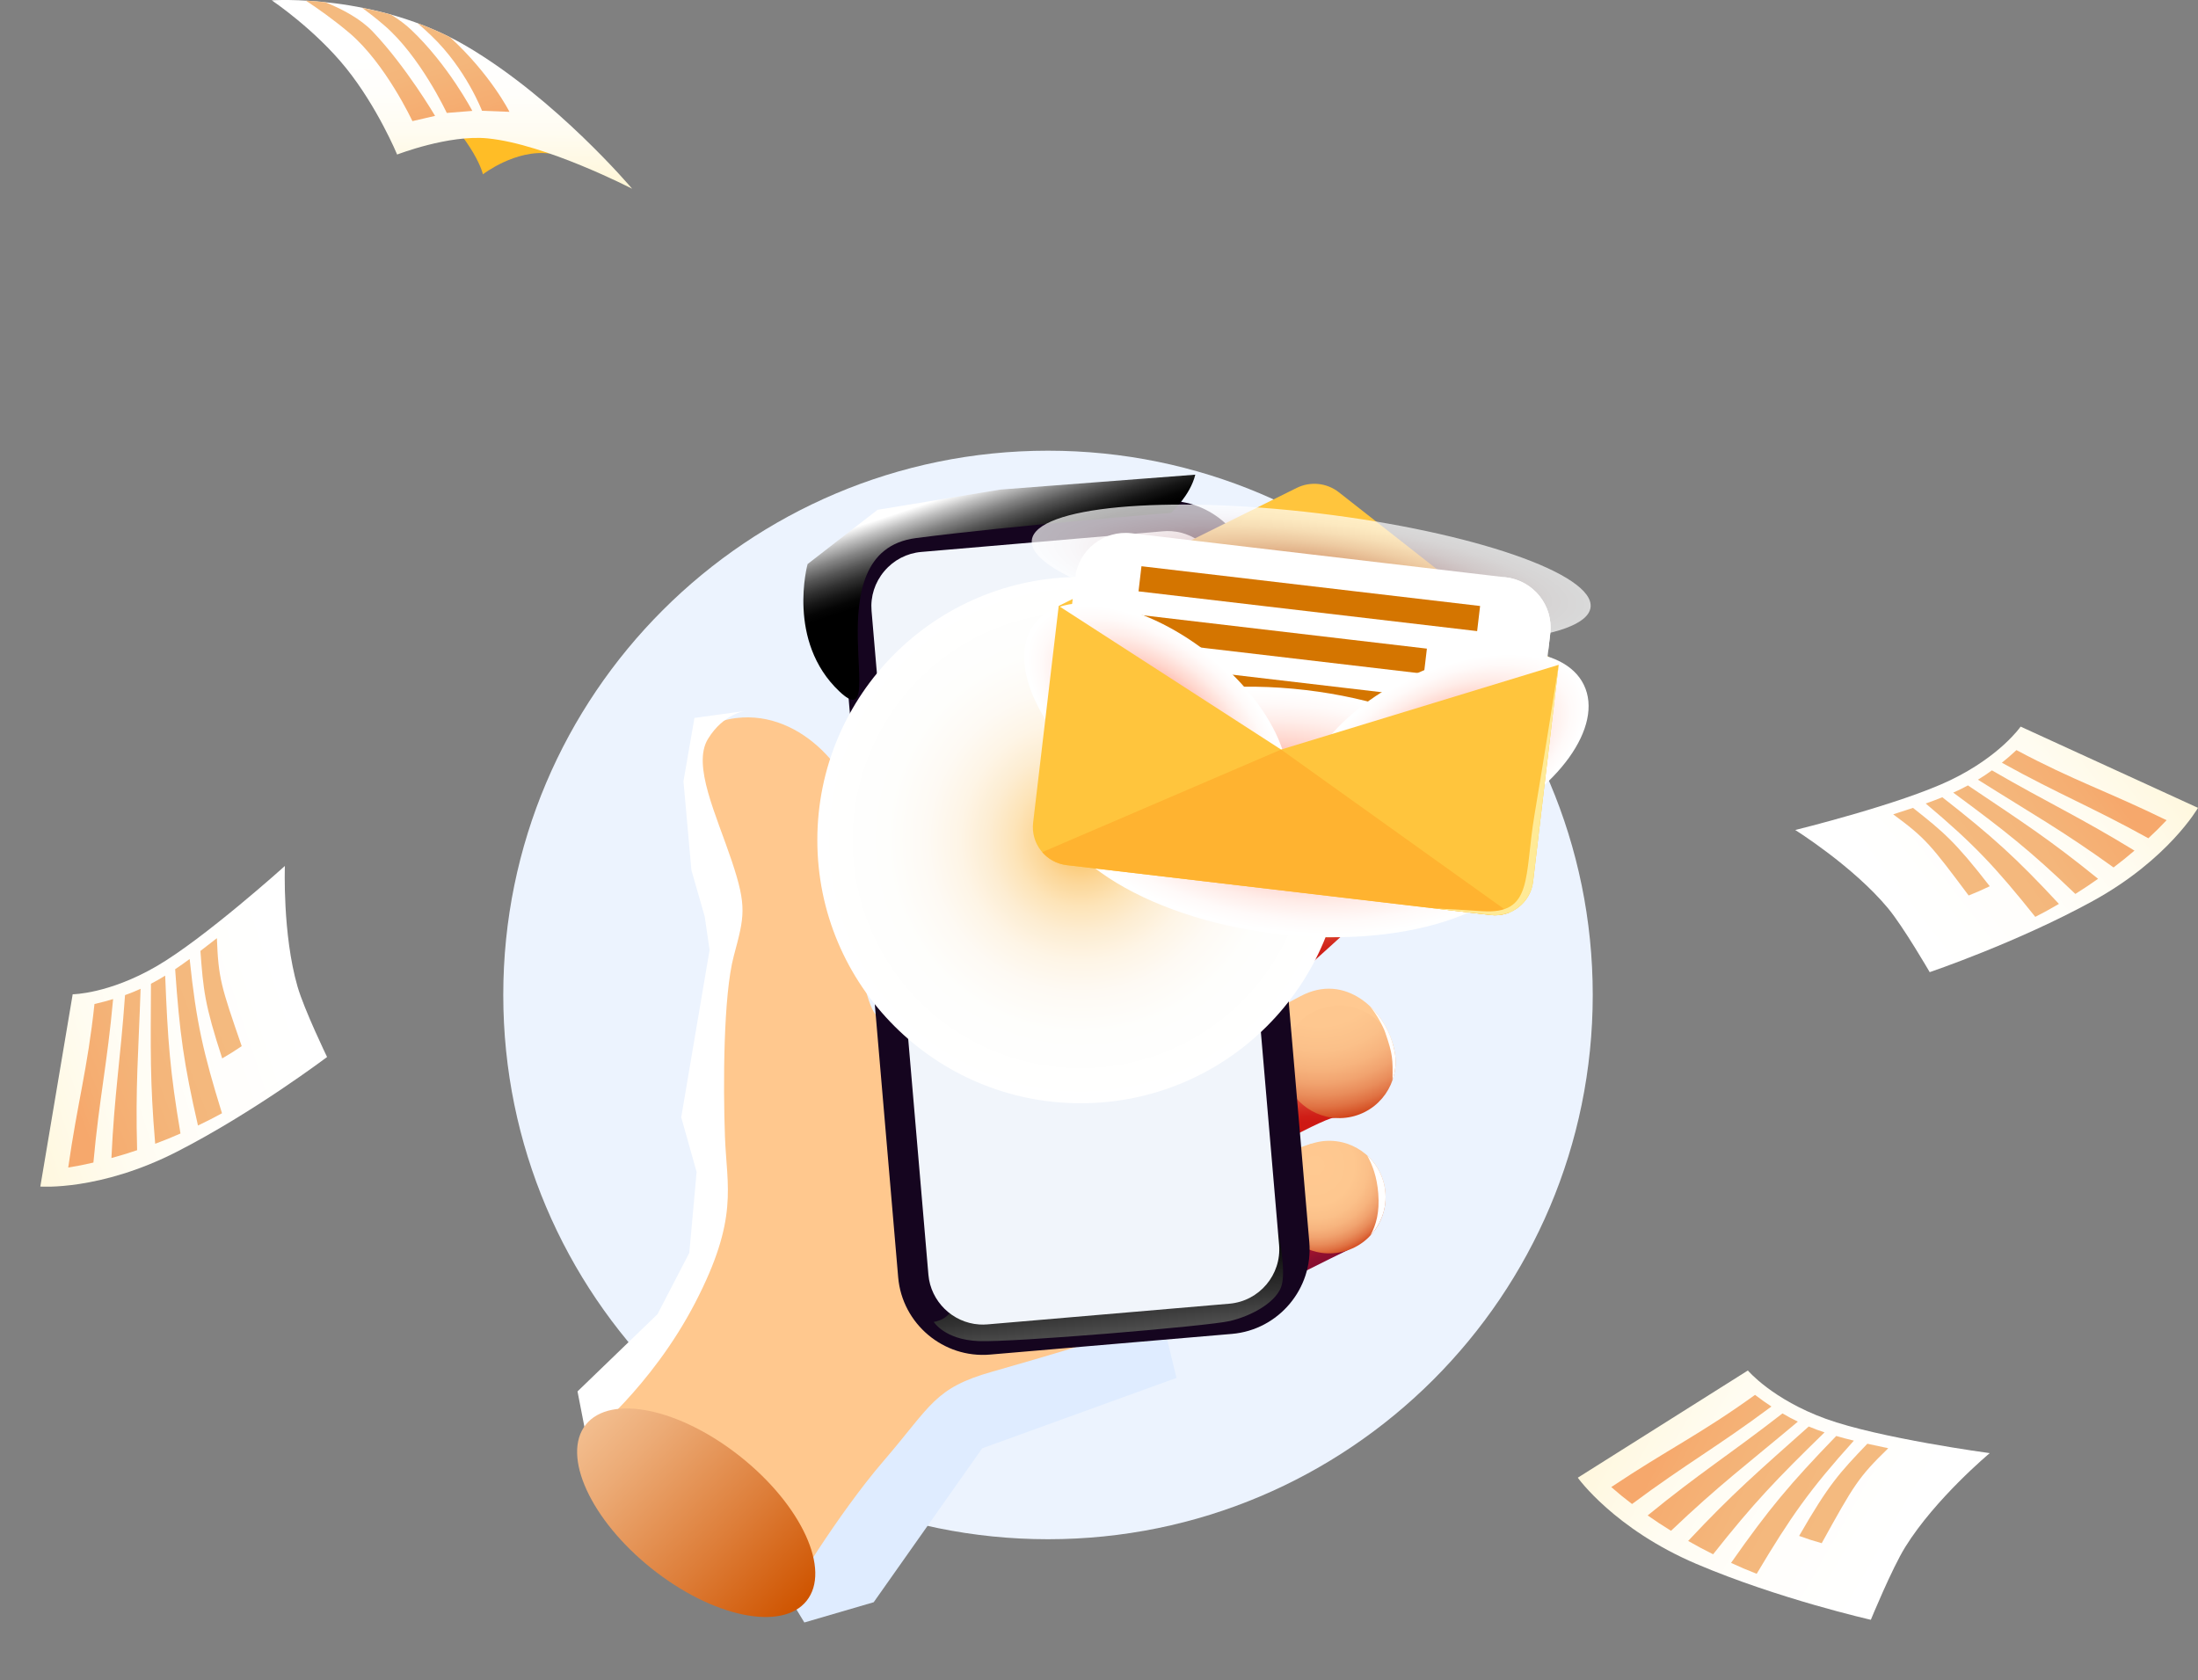 <svg width="327" height="250" viewBox="0 0 327 250" fill="none" xmlns="http://www.w3.org/2000/svg">
<rect x="0" y="0" width="327" height="250" fill="#808080" stroke="none"/>
<path d="M155.914 229.014C200.672 229.014 236.955 192.758 236.955 148.035C236.955 103.311 200.672 67.056 155.914 67.056C111.156 67.056 74.872 103.311 74.872 148.035C74.872 192.758 111.156 229.014 155.914 229.014Z" fill="#ECF3FE"/>
<path d="M182.349 172.848C182.167 172.727 182.067 172.658 182.067 172.658C182.067 172.658 182.176 172.651 182.363 172.641L183.567 154.31C183.561 154.31 183.539 154.309 183.539 154.309C183.539 154.309 183.555 154.302 183.568 154.296L184.79 135.706C184.586 135.842 184.474 135.919 184.474 135.919L184.796 135.61L186.536 109.118C178.157 115.821 168.204 123.82 165.074 126.373C149.66 138.943 131.608 151.23 130.463 151.01C129.317 150.79 127.381 142.447 127.288 137.999C127.102 129.065 127.871 125.832 127.614 121.469C127.282 115.841 119.641 105.564 109.469 106.841C95.739 108.565 111.484 127.31 108.588 140.806C106.258 151.668 107.101 171.911 107.222 176.699C107.342 181.488 106.841 185.801 98.829 198.53C97.344 200.889 93.205 205.582 87.448 211.663L120.261 237.75C128.665 223.969 136.232 212.531 139.644 209.922C147.17 204.166 168.065 198.885 180.785 196.659L182.349 172.848Z" fill="#FFC88E"/>
<path d="M180.468 174.535L187.604 192.527C188.104 192.233 188.558 191.978 188.942 191.782C197.114 187.613 200.7 185.9 200.7 185.9L195.13 170.143C195.13 170.143 191.775 171.258 185.358 173.537C183.794 174.093 182.1 174.389 180.468 174.535Z" fill="url(#paint0_linear_485_258)"/>
<path d="M183.24 125.139C183.24 125.139 183.33 125.045 183.487 124.877L195.869 104.753C197.193 103.142 197.759 100.942 197.584 98.7C197.226 94.089 193.195 90.642 188.581 91.001C186.394 91.171 184.475 92.171 183.093 93.661L183.087 93.656C183.087 93.656 183.068 93.681 183.037 93.721C182.736 94.051 182.463 94.405 182.219 94.779C180.249 97.328 175.215 103.844 170.328 110.204C175.793 116.505 183.24 125.139 183.24 125.139Z" fill="url(#paint1_linear_485_258)"/>
<path style="mix-blend-mode:multiply" d="M183.24 125.139C183.24 125.139 183.33 125.045 183.487 124.877L195.869 104.753C197.193 103.142 197.759 100.942 197.584 98.7C197.226 94.089 193.195 90.642 188.581 91.001C186.394 91.171 184.475 92.171 183.093 93.661L183.087 93.656C183.087 93.656 183.068 93.681 183.037 93.721C182.736 94.051 182.463 94.405 182.219 94.779C180.249 97.328 175.215 103.844 170.328 110.204C175.793 116.505 183.24 125.139 183.24 125.139Z" fill="url(#paint2_linear_485_258)"/>
<path d="M185.585 130.352L191.003 146.999C193.972 144.312 199.519 139.416 200.311 138.553C201.97 136.746 205.965 134.073 205.809 130.424C205.629 126.195 204.409 119.749 196.863 120.825C192.941 121.384 187.78 127.52 185.585 130.352Z" fill="url(#paint3_linear_485_258)"/>
<path d="M193.467 148.225C189.265 150.471 185.637 152.293 182.987 153.588L189.665 170.425C193.226 168.554 197.615 166.33 198.391 166.316C200.388 166.28 208.364 160.257 207.319 155.748C206.076 150.386 200.21 144.622 193.467 148.225Z" fill="url(#paint4_linear_485_258)"/>
<path d="M205.784 130.173C206.329 134.765 203.045 138.929 198.449 139.473C193.854 140.017 189.687 136.736 189.142 132.144C188.598 127.552 191.882 123.388 196.477 122.844C201.073 122.3 205.24 125.581 205.784 130.173Z" fill="url(#paint5_radial_485_258)"/>
<path d="M207.319 155.748C208.555 160.204 205.942 164.817 201.483 166.053C197.024 167.288 192.406 164.678 191.17 160.222C189.933 155.766 192.546 151.152 197.005 149.916C201.465 148.681 206.082 151.292 207.319 155.748Z" fill="url(#paint6_radial_485_258)"/>
<path d="M205.835 175.871C207.072 180.327 204.459 184.941 200 186.177C195.54 187.412 190.923 184.801 189.686 180.345C188.45 175.889 191.063 171.276 195.522 170.04C199.982 168.805 204.599 171.415 205.835 175.871Z" fill="url(#paint7_radial_485_258)"/>
<path d="M203.875 183.821C205.799 181.761 206.644 178.786 205.835 175.871C205.398 174.295 204.532 172.956 203.405 171.93C204.178 173.326 204.859 175.095 205.048 177.599C205.255 180.348 204.745 182.213 203.875 183.821Z" fill="white"/>
<path d="M190.904 91.15C192.224 91.885 194.312 93.278 195.568 95.283C196.729 97.135 197.172 98.992 195.805 102.581C194.54 105.904 192.78 109.774 192.778 109.778L195.865 104.958C197.194 102.961 197.759 100.942 197.584 98.7C197.288 94.887 194.477 91.877 190.904 91.15Z" fill="white"/>
<path d="M207.319 155.748C206.818 153.589 205.568 151.367 203.814 149.715C204.911 151.054 205.788 152.765 206.07 153.582C207.222 156.91 207.214 157.53 207.163 160.714C207.174 160.681 207.189 160.64 207.201 160.605C207.704 159.086 207.779 157.406 207.319 155.748Z" fill="white"/>
<path d="M205.807 130.513C205.806 130.483 205.811 130.454 205.81 130.424C205.686 127.528 205.074 123.593 202.277 121.745C202.955 122.598 203.71 123.993 204.38 126.32C205.564 130.436 205.361 132.944 205.017 134.758C205.631 133.476 205.925 132.023 205.807 130.513Z" fill="white"/>
<path style="mix-blend-mode:screen" d="M136.514 136.319C133.766 138.348 129.92 137.805 127.923 135.106C125.927 132.407 126.536 128.574 129.284 126.545C132.032 124.515 135.878 125.058 137.875 127.757C139.871 130.456 139.262 134.289 136.514 136.319Z" fill="url(#paint8_radial_485_258)"/>
<path d="M87.275 213.995C87.275 213.995 96.874 206.448 103.408 193.86C109.941 181.271 108.125 176.636 107.851 169.086C107.577 161.536 107.601 148.09 109.17 142.222C110.739 136.355 111.156 134.93 108.86 128.082C106.565 121.235 102.959 113.844 105.313 109.964C107.668 106.084 110.972 105.763 110.972 105.763L103.313 106.821L101.68 116.234L102.863 129.461L104.843 136.371L105.566 141.341L101.347 166.238L103.638 174.376L102.548 186.405L97.814 195.537L85.917 207.021L87.275 213.995Z" fill="white"/>
<g style="mix-blend-mode:multiply">
<path d="M117.332 237.557C117.332 237.557 124.383 225.579 131.483 217.328C138.583 209.077 138.983 206.521 147.641 204.077C156.298 201.633 164.029 199.218 164.029 199.218L173.332 198.016L175.025 205.013L146.129 215.484L129.982 238.387L119.664 241.401L117.332 237.557Z" fill="#DFECFF"/>
</g>
<path d="M183.282 198.464L147.284 201.541C143.823 201.837 140.557 200.691 138.081 198.608C135.605 196.524 133.921 193.501 133.624 190.044L125.168 91.278C124.908 88.247 125.757 85.365 127.375 83.033C129.449 80.045 132.786 77.962 136.674 77.629L172.672 74.552C176.132 74.256 179.399 75.401 181.875 77.485C184.35 79.569 186.035 82.591 186.331 86.049L194.788 184.815C195.084 188.272 193.938 191.537 191.852 194.011C189.767 196.484 186.742 198.168 183.282 198.464Z" fill="#15051F"/>
<path style="mix-blend-mode:screen" d="M141.727 194.814C141.727 194.814 141.128 195.743 140.346 196.175C139.564 196.608 138.913 196.673 138.913 196.673C138.913 196.673 140.518 199.315 145.563 199.534C150.608 199.753 179.73 197.307 182.956 196.55C186.182 195.794 189.592 193.882 190.548 191.615C191.503 189.349 190.111 183.076 190.111 183.076L141.727 194.814Z" fill="url(#paint9_linear_485_258)"/>
<path style="mix-blend-mode:screen" d="M177.825 70.624C177.07 73.742 174.221 76.306 174.221 76.306C174.221 76.306 150.741 78.184 136.268 80.06C120.477 82.106 132.785 110.331 124.878 102.873C116.97 95.415 120.147 83.924 120.147 83.924L130.559 75.85L148.814 72.843L177.825 70.624Z" fill="url(#paint10_linear_485_258)"/>
<path d="M145.68 197.061C141.709 196.801 138.459 193.619 138.12 189.659L129.663 90.894C129.48 88.749 130.151 86.651 131.554 84.987C132.958 83.323 134.912 82.305 137.059 82.121L173.057 79.044C173.463 79.009 173.873 79.005 174.276 79.031C178.246 79.292 181.496 82.474 181.835 86.433L190.292 185.199C190.674 189.655 187.356 193.59 182.897 193.971L146.899 197.049C146.493 197.084 146.083 197.088 145.68 197.061Z" fill="#F1F5FB"/>
<path style="mix-blend-mode:multiply" d="M160.778 164.148C182.419 164.148 199.962 146.619 199.962 124.995C199.962 103.372 182.419 85.842 160.778 85.842C139.138 85.842 121.595 103.372 121.595 124.995C121.595 146.619 139.138 164.148 160.778 164.148Z" fill="url(#paint11_radial_485_258)"/>
<path d="M120 238.179C123.664 233.595 119.28 224.012 110.209 216.773C101.138 209.535 90.814 207.382 87.151 211.966C83.488 216.55 87.872 226.133 96.943 233.372C106.014 240.61 116.337 242.763 120 238.179Z" fill="url(#paint12_linear_485_258)"/>
<path d="M157.505 90.152L192.913 72.595C194.951 71.584 197.39 71.835 199.179 73.239L231.89 98.912L211.358 125.928L177.503 121.695L157.505 90.152Z" fill="#FFC53D"/>
<path style="mix-blend-mode:multiply" opacity="0.7" d="M196.151 76.374C219.107 79.136 237.229 85.396 236.631 90.356C236.033 95.315 216.941 97.097 193.986 94.336C171.032 91.573 152.909 85.314 153.507 80.354C154.104 75.394 173.196 73.612 196.151 76.374Z" fill="url(#paint13_radial_485_258)"/>
<path d="M159.963 85.938L157.582 106.127C157.094 110.257 160.05 114 164.184 114.487L219.887 121.047C224.02 121.534 227.766 118.58 228.253 114.45L230.635 94.26C231.122 90.13 228.166 86.387 224.032 85.9L168.33 79.34C164.196 78.853 160.45 81.807 159.963 85.938Z" fill="white"/>
<path d="M220.196 90.162L169.818 84.247L169.378 87.985L219.757 93.9L220.196 90.162Z" fill="#D47500"/>
<path d="M212.28 96.507L168.974 91.422L168.535 95.16L211.84 100.245L212.28 96.507Z" fill="#D47500"/>
<path d="M218.509 104.512L168.131 98.597L167.691 102.336L218.069 108.25L218.509 104.512Z" fill="#D47500"/>
<path style="mix-blend-mode:multiply" d="M228.409 125.083C227.228 135.1 210.017 141.306 189.966 138.945C169.916 136.584 154.62 126.549 155.802 116.532C156.983 106.514 174.195 100.307 194.245 102.669C214.296 105.03 229.591 115.065 228.409 125.083Z" fill="url(#paint14_radial_485_258)"/>
<path style="mix-blend-mode:multiply" d="M220.472 123.035C209.106 128.548 197.465 128.024 194.472 121.861C191.479 115.7 198.266 106.236 209.632 100.723C220.999 95.21 232.64 95.736 235.633 101.897C238.626 108.058 231.838 117.522 220.472 123.035Z" fill="url(#paint15_radial_485_258)"/>
<path style="mix-blend-mode:multiply" d="M179.59 97.04C189.565 104.789 194.24 115.454 190.032 120.861C185.825 126.267 174.329 124.369 164.355 116.62C154.38 108.869 149.705 98.205 153.913 92.798C158.12 87.391 169.616 89.29 179.59 97.04Z" fill="url(#paint16_radial_485_258)"/>
<path d="M157.505 90.152L153.7 122.394C153.332 125.517 155.567 128.348 158.694 128.717L221.755 136.143C224.881 136.511 227.714 134.278 228.083 131.155L231.89 98.912L190.589 111.523L157.505 90.152Z" fill="#FFC53D"/>
<path d="M158.694 128.717L221.755 136.143C222.726 136.258 223.669 136.12 224.518 135.784L190.589 111.523L155.057 126.785C155.955 127.821 157.223 128.543 158.694 128.717Z" fill="#FFB330"/>
<path d="M230.635 94.261C231.122 90.13 228.166 86.387 224.032 85.9L223.109 85.791C224.779 86.056 227.589 86.948 229.021 89.496C230.503 92.135 230.287 95.654 230.328 96.86L230.635 94.261Z" fill="white"/>
<path d="M231.89 98.912C231.89 98.912 229.853 111.96 228.292 121.216C226.731 130.472 228.136 136.088 220.486 135.568C217.351 135.355 215.031 135.23 213.372 135.156L221.755 136.143C224.881 136.512 227.714 134.278 228.083 131.155L231.89 98.912Z" fill="#FFEA96"/>
<g clip-path="url(#clip0_485_258)">
<path d="M81.785 22.848C76.696 22.172 71.844 25.936 71.844 25.936C71.844 25.936 70.932 21.409 63.245 14.201C55.452 6.894 77.717 18.252 77.717 18.252L81.785 22.848Z" fill="#FFBD26"/>
<path d="M40.431 0.05C40.431 0.05 55.912 -1.032 69.337 6.833C82.761 14.698 94.043 28.082 94.043 28.082C94.043 28.082 81.21 21.445 72.55 20.588C66.742 20.014 59.083 22.993 59.083 22.993C59.083 22.993 56.172 15.956 51.498 10.145C46.823 4.335 40.431 0.05 40.431 0.05Z" fill="url(#paint17_linear_485_258)"/>
<path d="M75.792 16.638L71.709 16.482C71.709 16.482 69.322 10.24 64.199 5.339C63.543 4.712 62.857 4.086 62.141 3.462C63.736 4.031 65.351 4.734 66.941 5.527C73.036 11.116 75.792 16.638 75.792 16.638Z" fill="url(#paint18_linear_485_258)"/>
<path d="M70.266 16.497L66.469 16.804C66.469 16.804 62.496 8.297 57.105 3.721C55.985 2.757 54.901 1.911 53.866 1.167C55.268 1.446 56.717 1.768 58.199 2.179L58.215 2.193L58.23 2.207C59.338 2.903 60.343 3.648 61.17 4.432C66.712 9.688 70.266 16.497 70.266 16.497V16.497Z" fill="url(#paint19_linear_485_258)"/>
<path d="M64.726 17.241L61.356 18.021C61.356 18.021 57.382 9.485 51.99 4.909C49.52 2.827 47.145 1.174 45.482 0.085C46.35 0.135 47.325 0.225 48.376 0.327C50.841 1.319 53.626 2.775 55.461 4.706C60.467 9.987 64.726 17.241 64.726 17.241Z" fill="url(#paint20_linear_485_258)"/>
<path d="M267.076 123.491C267.076 123.491 275.676 128.867 280.875 135.121C283.165 137.876 287.084 144.642 287.084 144.642C287.084 144.642 300.061 140.247 311.332 134.066C322.602 127.886 327 120.195 327 120.195L300.611 108.108C300.611 108.108 297.588 112.503 290.166 116.074C282.744 119.645 267.076 123.491 267.076 123.491V123.491Z" fill="url(#paint21_linear_485_258)"/>
<path d="M296.018 131.858C294.604 132.521 294.278 132.675 292.88 133.235C287.221 125.674 286.49 124.72 281.653 121.16C282.899 120.76 283.483 120.572 284.597 120.2C289.145 123.801 290.846 125.189 296.018 131.858Z" fill="url(#paint22_linear_485_258)"/>
<path d="M306.31 134.486C304.913 135.3 304.207 135.687 302.794 136.416C296.934 129.094 293.728 125.633 286.49 119.549C287.526 119.182 288.016 119 288.962 118.619C296.447 124.483 299.942 127.638 306.31 134.486Z" fill="url(#paint23_linear_485_258)"/>
<path d="M312.134 130.749C310.807 131.684 310.128 132.136 308.754 133.003C301.995 126.524 298.28 123.603 290.587 117.929C291.486 117.525 291.919 117.315 292.772 116.857C300.774 122.237 304.808 124.815 312.134 130.749V130.749Z" fill="url(#paint24_linear_485_258)"/>
<path d="M317.546 126.558C316.342 127.584 315.717 128.087 314.435 129.063C306.722 123.513 302.468 121.177 294.259 116.006C295.095 115.496 295.507 115.222 296.341 114.618C304.796 119.52 309.336 121.526 317.546 126.558Z" fill="url(#paint25_linear_485_258)"/>
<path d="M322.325 122.035C321.296 123.125 320.75 123.664 319.612 124.72C311.108 120.019 306.394 118.228 297.822 113.482C298.67 112.796 299.099 112.425 299.99 111.603C308.616 116.203 313.519 117.726 322.325 122.035V122.035Z" fill="url(#paint26_linear_485_258)"/>
<path d="M42.383 128.844C42.383 128.844 42.005 138.974 44.263 146.786C45.258 150.227 48.659 157.266 48.659 157.266C48.659 157.266 37.732 165.528 26.285 171.375C14.838 177.223 6 176.54 6 176.54L10.813 147.933C10.813 147.933 16.15 147.902 23.275 143.771C30.399 139.639 42.383 128.844 42.383 128.844V128.844Z" fill="url(#paint27_linear_485_258)"/>
<path d="M33.057 157.474C34.399 156.677 34.711 156.494 35.959 155.652C32.877 146.727 32.498 145.587 32.266 139.588C31.236 140.394 30.752 140.771 29.818 141.483C30.245 147.266 30.44 149.452 33.057 157.474V157.474Z" fill="url(#paint28_linear_485_258)"/>
<path d="M29.453 167.459C30.911 166.761 31.628 166.395 33.025 165.636C30.254 156.679 29.189 152.084 28.216 142.683C27.33 143.333 26.904 143.636 26.058 144.205C26.71 153.687 27.359 158.348 29.453 167.459Z" fill="url(#paint29_linear_485_258)"/>
<path d="M23.088 170.175C24.607 169.604 25.363 169.296 26.853 168.647C25.283 159.42 24.951 154.708 24.574 145.161C23.735 145.677 23.317 145.917 22.459 146.365C22.42 156.002 22.288 160.786 23.088 170.175Z" fill="url(#paint30_linear_485_258)"/>
<path d="M16.578 172.297C18.104 171.878 18.872 171.643 20.4 171.131C20.136 161.638 20.591 156.808 20.919 147.116C20.028 147.521 19.57 147.708 18.601 148.058C17.911 157.802 17.023 162.682 16.578 172.297V172.297Z" fill="url(#paint31_linear_485_258)"/>
<path d="M10.15 173.709C11.63 173.469 12.383 173.321 13.896 172.973C14.78 163.301 15.944 158.398 16.829 148.645C15.785 148.961 15.236 149.107 14.055 149.382C13.02 159.098 11.528 164.007 10.15 173.709Z" fill="url(#paint32_linear_485_258)"/>
<path d="M296.018 216.205C296.018 216.205 287.951 222.926 283.448 230.173C281.465 233.364 278.327 241 278.327 241C278.327 241 264.596 237.892 252.377 232.688C240.158 227.484 234.732 219.86 234.732 219.86L260.034 203.908C260.034 203.908 263.653 208.203 271.638 211.101C279.622 213.999 296.018 216.205 296.018 216.205Z" fill="url(#paint33_linear_485_258)"/>
<path d="M267.659 228.522C269.177 229.055 269.528 229.18 271.018 229.606C275.825 220.921 276.448 219.823 280.919 215.474C279.603 215.199 278.986 215.07 277.808 214.808C273.637 219.166 272.082 220.839 267.659 228.522Z" fill="url(#paint34_linear_485_258)"/>
<path d="M257.531 232.534C259.051 233.229 259.817 233.555 261.343 234.158C266.384 225.702 269.209 221.654 275.804 214.345C274.706 214.079 274.186 213.944 273.177 213.654C266.304 220.76 263.147 224.518 257.531 232.534V232.534Z" fill="url(#paint35_linear_485_258)"/>
<path d="M251.149 229.269C252.613 230.101 253.359 230.5 254.863 231.254C260.922 223.583 264.332 220.046 271.44 213.117C270.477 212.796 270.011 212.625 269.088 212.242C261.629 218.895 257.852 222.108 251.149 229.269V229.269Z" fill="url(#paint36_linear_485_258)"/>
<path d="M245.129 225.474C246.48 226.418 247.178 226.876 248.602 227.758C255.745 220.957 259.775 217.975 267.471 211.517C266.558 211.076 266.106 210.836 265.183 210.295C257.205 216.496 252.843 219.164 245.129 225.474Z" fill="url(#paint37_linear_485_258)"/>
<path d="M239.711 221.253C240.892 222.285 241.514 222.79 242.801 223.774C250.855 217.779 255.42 215.319 263.537 209.268C262.59 208.643 262.108 208.3 261.101 207.536C252.911 213.438 248.12 215.637 239.711 221.253Z" fill="url(#paint38_linear_485_258)"/>
</g>
<defs>
<linearGradient id="paint0_linear_485_258" x1="194.339" y1="188.84" x2="188.811" y2="174.879" gradientUnits="userSpaceOnUse">
<stop stop-color="#870D30"/>
<stop offset="0.064" stop-color="#8D0E2F"/>
<stop offset="0.152" stop-color="#9F132D"/>
<stop offset="0.256" stop-color="#BD1B2A"/>
<stop offset="0.37" stop-color="#E62627"/>
<stop offset="0.375" stop-color="#E82727"/>
<stop offset="0.462" stop-color="#EA3630"/>
<stop offset="0.63" stop-color="#EF5E4A"/>
<stop offset="0.86" stop-color="#F89D73"/>
<stop offset="1" stop-color="#FFC88E"/>
</linearGradient>
<linearGradient id="paint1_linear_485_258" x1="191.871" y1="111.256" x2="182.097" y2="103.806" gradientUnits="userSpaceOnUse">
<stop stop-color="#E06634"/>
<stop offset="0.079" stop-color="#E57945"/>
<stop offset="0.226" stop-color="#EF9561"/>
<stop offset="0.382" stop-color="#F6AC76"/>
<stop offset="0.552" stop-color="#FBBC85"/>
<stop offset="0.742" stop-color="#FEC68E"/>
<stop offset="1" stop-color="#FFC991"/>
</linearGradient>
<linearGradient id="paint2_linear_485_258" x1="185.941" y1="107.028" x2="194.164" y2="100.168" gradientUnits="userSpaceOnUse">
<stop stop-color="#E06634"/>
<stop offset="0.092" stop-color="#E68760"/>
<stop offset="0.194" stop-color="#EDA78A"/>
<stop offset="0.301" stop-color="#F2C2AE"/>
<stop offset="0.413" stop-color="#F7D8CB"/>
<stop offset="0.532" stop-color="#FAE9E2"/>
<stop offset="0.66" stop-color="#FDF5F2"/>
<stop offset="0.805" stop-color="#FEFCFC"/>
<stop offset="1" stop-color="white"/>
</linearGradient>
<linearGradient id="paint3_linear_485_258" x1="197.975" y1="144.531" x2="196.203" y2="133.122" gradientUnits="userSpaceOnUse">
<stop stop-color="#A80F0F"/>
<stop offset="0.137" stop-color="#C11813"/>
<stop offset="0.24" stop-color="#CF1D16"/>
<stop offset="0.326" stop-color="#D1251B"/>
<stop offset="0.46" stop-color="#D73A2B"/>
<stop offset="0.624" stop-color="#E15E45"/>
<stop offset="0.812" stop-color="#EF9068"/>
<stop offset="1" stop-color="#FFC991"/>
</linearGradient>
<linearGradient id="paint4_linear_485_258" x1="195.86" y1="166.902" x2="195.417" y2="158.913" gradientUnits="userSpaceOnUse">
<stop stop-color="#CE1913"/>
<stop offset="0.115" stop-color="#CF1F17"/>
<stop offset="0.276" stop-color="#D43124"/>
<stop offset="0.464" stop-color="#DD4F39"/>
<stop offset="0.671" stop-color="#E87857"/>
<stop offset="0.893" stop-color="#F7AC7C"/>
<stop offset="1" stop-color="#FFC991"/>
</linearGradient>
<radialGradient id="paint5_radial_485_258" cx="0" cy="0" r="1" gradientUnits="userSpaceOnUse" gradientTransform="translate(197.679 122.194) rotate(-12.87) scale(18.209 18.197)">
<stop stop-color="#FFC991"/>
<stop offset="0.42" stop-color="#FEC78F"/>
<stop offset="0.571" stop-color="#FBC089"/>
<stop offset="0.679" stop-color="#F7B47E"/>
<stop offset="0.766" stop-color="#F1A36F"/>
<stop offset="0.841" stop-color="#E98D5B"/>
<stop offset="0.907" stop-color="#E07243"/>
<stop offset="0.965" stop-color="#D55226"/>
<stop offset="1" stop-color="#CD3C12"/>
</radialGradient>
<radialGradient id="paint6_radial_485_258" cx="0" cy="0" r="1" gradientUnits="userSpaceOnUse" gradientTransform="translate(196.179 142.22) rotate(-21.601) scale(24.777 24.763)">
<stop stop-color="#FFC991"/>
<stop offset="0.42" stop-color="#FEC78F"/>
<stop offset="0.571" stop-color="#FBC089"/>
<stop offset="0.679" stop-color="#F7B47E"/>
<stop offset="0.766" stop-color="#F1A36F"/>
<stop offset="0.841" stop-color="#E98D5B"/>
<stop offset="0.907" stop-color="#E07243"/>
<stop offset="0.965" stop-color="#D55226"/>
<stop offset="1" stop-color="#CD3C12"/>
</radialGradient>
<radialGradient id="paint7_radial_485_258" cx="0" cy="0" r="1" gradientUnits="userSpaceOnUse" gradientTransform="translate(195.587 173.421) rotate(-21.601) scale(13.963 13.955)">
<stop stop-color="#FFC991"/>
<stop offset="0.42" stop-color="#FEC78F"/>
<stop offset="0.571" stop-color="#FBC089"/>
<stop offset="0.679" stop-color="#F7B47E"/>
<stop offset="0.766" stop-color="#F1A36F"/>
<stop offset="0.841" stop-color="#E98D5B"/>
<stop offset="0.907" stop-color="#E07243"/>
<stop offset="0.965" stop-color="#D55226"/>
<stop offset="1" stop-color="#CD3C12"/>
</radialGradient>
<radialGradient id="paint8_radial_485_258" cx="0" cy="0" r="1" gradientUnits="userSpaceOnUse" gradientTransform="translate(132.897 131.429) rotate(53.513) scale(6.079 6.185)">
<stop stop-color="#834AFF"/>
<stop offset="0.184" stop-color="#6639C7"/>
<stop offset="0.483" stop-color="#3B2172"/>
<stop offset="0.728" stop-color="#1B0F34"/>
<stop offset="0.907" stop-color="#07040E"/>
<stop offset="1"/>
</radialGradient>
<linearGradient id="paint9_linear_485_258" x1="163.93" y1="183.145" x2="167.207" y2="214.969" gradientUnits="userSpaceOnUse">
<stop offset="1.9e-05"/>
<stop offset="0.095" stop-color="#050505"/>
<stop offset="0.22" stop-color="#161616"/>
<stop offset="0.36" stop-color="#313131"/>
<stop offset="0.512" stop-color="#565656"/>
<stop offset="0.674" stop-color="#868686"/>
<stop offset="0.841" stop-color="#C0C0C0"/>
<stop offset="1" stop-color="white"/>
</linearGradient>
<linearGradient id="paint10_linear_485_258" x1="149.137" y1="83.199" x2="145.519" y2="72.328" gradientUnits="userSpaceOnUse">
<stop offset="1.9e-05"/>
<stop offset="0.095" stop-color="#050505"/>
<stop offset="0.22" stop-color="#161616"/>
<stop offset="0.36" stop-color="#313131"/>
<stop offset="0.512" stop-color="#565656"/>
<stop offset="0.674" stop-color="#868686"/>
<stop offset="0.841" stop-color="#C0C0C0"/>
<stop offset="1" stop-color="white"/>
</linearGradient>
<radialGradient id="paint11_radial_485_258" cx="0" cy="0" r="1" gradientUnits="userSpaceOnUse" gradientTransform="translate(160.778 124.995) scale(39.183 39.153)">
<stop offset="0.002" stop-color="#FABA4B"/>
<stop offset="0.08" stop-color="#FBC974"/>
<stop offset="0.163" stop-color="#FCD799"/>
<stop offset="0.253" stop-color="#FDE4B8"/>
<stop offset="0.351" stop-color="#FDEDD2"/>
<stop offset="0.459" stop-color="#FEF5E6"/>
<stop offset="0.583" stop-color="#FEFAF4"/>
<stop offset="0.734" stop-color="#FEFEFC"/>
<stop offset="1" stop-color="white"/>
</radialGradient>
<linearGradient id="paint12_linear_485_258" x1="88.399" y1="210.476" x2="118.401" y2="239.361" gradientUnits="userSpaceOnUse">
<stop stop-color="#F3BE8F"/>
<stop offset="0.207" stop-color="#ECAB76"/>
<stop offset="0.642" stop-color="#DD7D38"/>
<stop offset="0.999" stop-color="#CF5501"/>
</linearGradient>
<radialGradient id="paint13_radial_485_258" cx="0" cy="0" r="1" gradientUnits="userSpaceOnUse" gradientTransform="translate(195.069 85.351) rotate(-83.129) scale(9.046 41.861)">
<stop stop-color="#AD5757"/>
<stop offset="0.13" stop-color="#BE7979"/>
<stop offset="0.331" stop-color="#D5A9A9"/>
<stop offset="0.522" stop-color="#E7CECE"/>
<stop offset="0.698" stop-color="#F4E9E9"/>
<stop offset="0.855" stop-color="#FCF9F9"/>
<stop offset="0.976" stop-color="white"/>
</radialGradient>
<radialGradient id="paint14_radial_485_258" cx="0" cy="0" r="1" gradientUnits="userSpaceOnUse" gradientTransform="translate(192.102 120.806) rotate(6.717) scale(36.555 18.264)">
<stop stop-color="#FF542E"/>
<stop offset="0.051" stop-color="#FF623F"/>
<stop offset="0.234" stop-color="#FF9179"/>
<stop offset="0.411" stop-color="#FFB8A9"/>
<stop offset="0.579" stop-color="#FFD7CE"/>
<stop offset="0.733" stop-color="#FFEDE9"/>
<stop offset="0.87" stop-color="#FFFAF9"/>
<stop offset="0.976" stop-color="white"/>
</radialGradient>
<radialGradient id="paint15_radial_485_258" cx="0" cy="0" r="1" gradientUnits="userSpaceOnUse" gradientTransform="translate(215.081 111.938) rotate(64.084) scale(12.403 22.873)">
<stop stop-color="#FF542E"/>
<stop offset="0.051" stop-color="#FF623F"/>
<stop offset="0.234" stop-color="#FF9179"/>
<stop offset="0.411" stop-color="#FFB8A9"/>
<stop offset="0.579" stop-color="#FFD7CE"/>
<stop offset="0.733" stop-color="#FFEDE9"/>
<stop offset="0.87" stop-color="#FFFAF9"/>
<stop offset="0.976" stop-color="white"/>
</radialGradient>
<radialGradient id="paint16_radial_485_258" cx="0" cy="0" r="1" gradientUnits="userSpaceOnUse" gradientTransform="translate(171.974 106.828) rotate(-52.112) scale(12.405 22.87)">
<stop stop-color="#FF542E"/>
<stop offset="0.051" stop-color="#FF623F"/>
<stop offset="0.234" stop-color="#FF9179"/>
<stop offset="0.411" stop-color="#FFB8A9"/>
<stop offset="0.579" stop-color="#FFD7CE"/>
<stop offset="0.733" stop-color="#FFEDE9"/>
<stop offset="0.87" stop-color="#FFFAF9"/>
<stop offset="0.976" stop-color="white"/>
</radialGradient>
<linearGradient id="paint17_linear_485_258" x1="67.347" y1="6.996" x2="67.175" y2="27.777" gradientUnits="userSpaceOnUse">
<stop stop-color="white"/>
<stop offset="0.332" stop-color="#FFFEFB"/>
<stop offset="0.61" stop-color="#FFFCF1"/>
<stop offset="0.868" stop-color="#FFF8E0"/>
<stop offset="1" stop-color="#FFF6D4"/>
</linearGradient>
<linearGradient id="paint18_linear_485_258" x1="66.353" y1="1.396" x2="71.479" y2="18.143" gradientUnits="userSpaceOnUse">
<stop offset="0.003" stop-color="#F4BA7F"/>
<stop offset="0.474" stop-color="#F4B67B"/>
<stop offset="0.867" stop-color="#F5AD71"/>
<stop offset="1" stop-color="#F6A86C"/>
</linearGradient>
<linearGradient id="paint19_linear_485_258" x1="60.443" y1="3.408" x2="65.177" y2="18.874" gradientUnits="userSpaceOnUse">
<stop offset="0.003" stop-color="#F4BA7F"/>
<stop offset="0.474" stop-color="#F4B67B"/>
<stop offset="0.867" stop-color="#F5AD71"/>
<stop offset="1" stop-color="#F6A86C"/>
</linearGradient>
<linearGradient id="paint20_linear_485_258" x1="54.092" y1="5.233" x2="58.693" y2="20.263" gradientUnits="userSpaceOnUse">
<stop offset="0.003" stop-color="#F4BA7F"/>
<stop offset="0.474" stop-color="#F4B67B"/>
<stop offset="0.867" stop-color="#F5AD71"/>
<stop offset="1" stop-color="#F6A86C"/>
</linearGradient>
<linearGradient id="paint21_linear_485_258" x1="281.991" y1="134.732" x2="321.223" y2="104.446" gradientUnits="userSpaceOnUse">
<stop stop-color="white"/>
<stop offset="0.332" stop-color="#FFFEFB"/>
<stop offset="0.61" stop-color="#FFFCF1"/>
<stop offset="0.868" stop-color="#FFF8E0"/>
<stop offset="1" stop-color="#FFF6D4"/>
</linearGradient>
<linearGradient id="paint22_linear_485_258" x1="289.09" y1="126.332" x2="310.028" y2="111.767" gradientUnits="userSpaceOnUse">
<stop offset="0.003" stop-color="#F4BA7F"/>
<stop offset="0.474" stop-color="#F4B67B"/>
<stop offset="0.867" stop-color="#F5AD71"/>
<stop offset="1" stop-color="#F6A86C"/>
</linearGradient>
<linearGradient id="paint23_linear_485_258" x1="291.793" y1="130.218" x2="312.732" y2="115.652" gradientUnits="userSpaceOnUse">
<stop offset="0.003" stop-color="#F4BA7F"/>
<stop offset="0.474" stop-color="#F4B67B"/>
<stop offset="0.867" stop-color="#F5AD71"/>
<stop offset="1" stop-color="#F6A86C"/>
</linearGradient>
<linearGradient id="paint24_linear_485_258" x1="292.154" y1="130.736" x2="313.092" y2="116.171" gradientUnits="userSpaceOnUse">
<stop offset="0.003" stop-color="#F4BA7F"/>
<stop offset="0.474" stop-color="#F4B67B"/>
<stop offset="0.867" stop-color="#F5AD71"/>
<stop offset="1" stop-color="#F6A86C"/>
</linearGradient>
<linearGradient id="paint25_linear_485_258" x1="292.28" y1="130.917" x2="313.218" y2="116.352" gradientUnits="userSpaceOnUse">
<stop offset="0.003" stop-color="#F4BA7F"/>
<stop offset="0.474" stop-color="#F4B67B"/>
<stop offset="0.867" stop-color="#F5AD71"/>
<stop offset="1" stop-color="#F6A86C"/>
</linearGradient>
<linearGradient id="paint26_linear_485_258" x1="292.006" y1="130.523" x2="312.944" y2="115.958" gradientUnits="userSpaceOnUse">
<stop offset="0.003" stop-color="#F4BA7F"/>
<stop offset="0.474" stop-color="#F4B67B"/>
<stop offset="0.867" stop-color="#F5AD71"/>
<stop offset="1" stop-color="#F6A86C"/>
</linearGradient>
<linearGradient id="paint27_linear_485_258" x1="43.317" y1="147.486" x2="-3.775" y2="162.967" gradientUnits="userSpaceOnUse">
<stop stop-color="white"/>
<stop offset="0.332" stop-color="#FFFEFB"/>
<stop offset="0.61" stop-color="#FFFCF1"/>
<stop offset="0.868" stop-color="#FFF8E0"/>
<stop offset="1" stop-color="#FFF6D4"/>
</linearGradient>
<linearGradient id="paint28_linear_485_258" x1="32.375" y1="148.639" x2="8.567" y2="157.799" gradientUnits="userSpaceOnUse">
<stop offset="0.003" stop-color="#F4BA7F"/>
<stop offset="0.474" stop-color="#F4B67B"/>
<stop offset="0.867" stop-color="#F5AD71"/>
<stop offset="1" stop-color="#F6A86C"/>
</linearGradient>
<linearGradient id="paint29_linear_485_258" x1="34.074" y1="153.056" x2="10.266" y2="162.216" gradientUnits="userSpaceOnUse">
<stop offset="0.003" stop-color="#F4BA7F"/>
<stop offset="0.474" stop-color="#F4B67B"/>
<stop offset="0.867" stop-color="#F5AD71"/>
<stop offset="1" stop-color="#F6A86C"/>
</linearGradient>
<linearGradient id="paint30_linear_485_258" x1="34.301" y1="153.646" x2="10.493" y2="162.805" gradientUnits="userSpaceOnUse">
<stop offset="0.003" stop-color="#F4BA7F"/>
<stop offset="0.474" stop-color="#F4B67B"/>
<stop offset="0.867" stop-color="#F5AD71"/>
<stop offset="1" stop-color="#F6A86C"/>
</linearGradient>
<linearGradient id="paint31_linear_485_258" x1="34.38" y1="153.851" x2="10.572" y2="163.011" gradientUnits="userSpaceOnUse">
<stop offset="0.003" stop-color="#F4BA7F"/>
<stop offset="0.474" stop-color="#F4B67B"/>
<stop offset="0.867" stop-color="#F5AD71"/>
<stop offset="1" stop-color="#F6A86C"/>
</linearGradient>
<linearGradient id="paint32_linear_485_258" x1="34.208" y1="153.403" x2="10.4" y2="162.563" gradientUnits="userSpaceOnUse">
<stop offset="0.003" stop-color="#F4BA7F"/>
<stop offset="0.474" stop-color="#F4B67B"/>
<stop offset="0.867" stop-color="#F5AD71"/>
<stop offset="1" stop-color="#F6A86C"/>
</linearGradient>
<linearGradient id="paint33_linear_485_258" x1="282.272" y1="229.892" x2="237.604" y2="204.304" gradientUnits="userSpaceOnUse">
<stop stop-color="white"/>
<stop offset="0.332" stop-color="#FFFEFB"/>
<stop offset="0.61" stop-color="#FFFCF1"/>
<stop offset="0.868" stop-color="#FFF8E0"/>
<stop offset="1" stop-color="#FFF6D4"/>
</linearGradient>
<linearGradient id="paint34_linear_485_258" x1="274.013" y1="221.84" x2="250.455" y2="209.837" gradientUnits="userSpaceOnUse">
<stop offset="0.003" stop-color="#F4BA7F"/>
<stop offset="0.474" stop-color="#F4B67B"/>
<stop offset="0.867" stop-color="#F5AD71"/>
<stop offset="1" stop-color="#F6A86C"/>
</linearGradient>
<linearGradient id="paint35_linear_485_258" x1="271.751" y1="226.279" x2="248.194" y2="214.276" gradientUnits="userSpaceOnUse">
<stop offset="0.003" stop-color="#F4BA7F"/>
<stop offset="0.474" stop-color="#F4B67B"/>
<stop offset="0.867" stop-color="#F5AD71"/>
<stop offset="1" stop-color="#F6A86C"/>
</linearGradient>
<linearGradient id="paint36_linear_485_258" x1="271.45" y1="226.871" x2="247.891" y2="214.868" gradientUnits="userSpaceOnUse">
<stop offset="0.003" stop-color="#F4BA7F"/>
<stop offset="0.474" stop-color="#F4B67B"/>
<stop offset="0.867" stop-color="#F5AD71"/>
<stop offset="1" stop-color="#F6A86C"/>
</linearGradient>
<linearGradient id="paint37_linear_485_258" x1="271.344" y1="227.077" x2="247.786" y2="215.074" gradientUnits="userSpaceOnUse">
<stop offset="0.003" stop-color="#F4BA7F"/>
<stop offset="0.474" stop-color="#F4B67B"/>
<stop offset="0.867" stop-color="#F5AD71"/>
<stop offset="1" stop-color="#F6A86C"/>
</linearGradient>
<linearGradient id="paint38_linear_485_258" x1="271.574" y1="226.627" x2="248.016" y2="214.624" gradientUnits="userSpaceOnUse">
<stop offset="0.003" stop-color="#F4BA7F"/>
<stop offset="0.474" stop-color="#F4B67B"/>
<stop offset="0.867" stop-color="#F5AD71"/>
<stop offset="1" stop-color="#F6A86C"/>
</linearGradient>
<clipPath id="clip0_485_258">
<rect width="321" height="241" fill="white" transform="translate(6)"/>
</clipPath>
</defs>
</svg>
